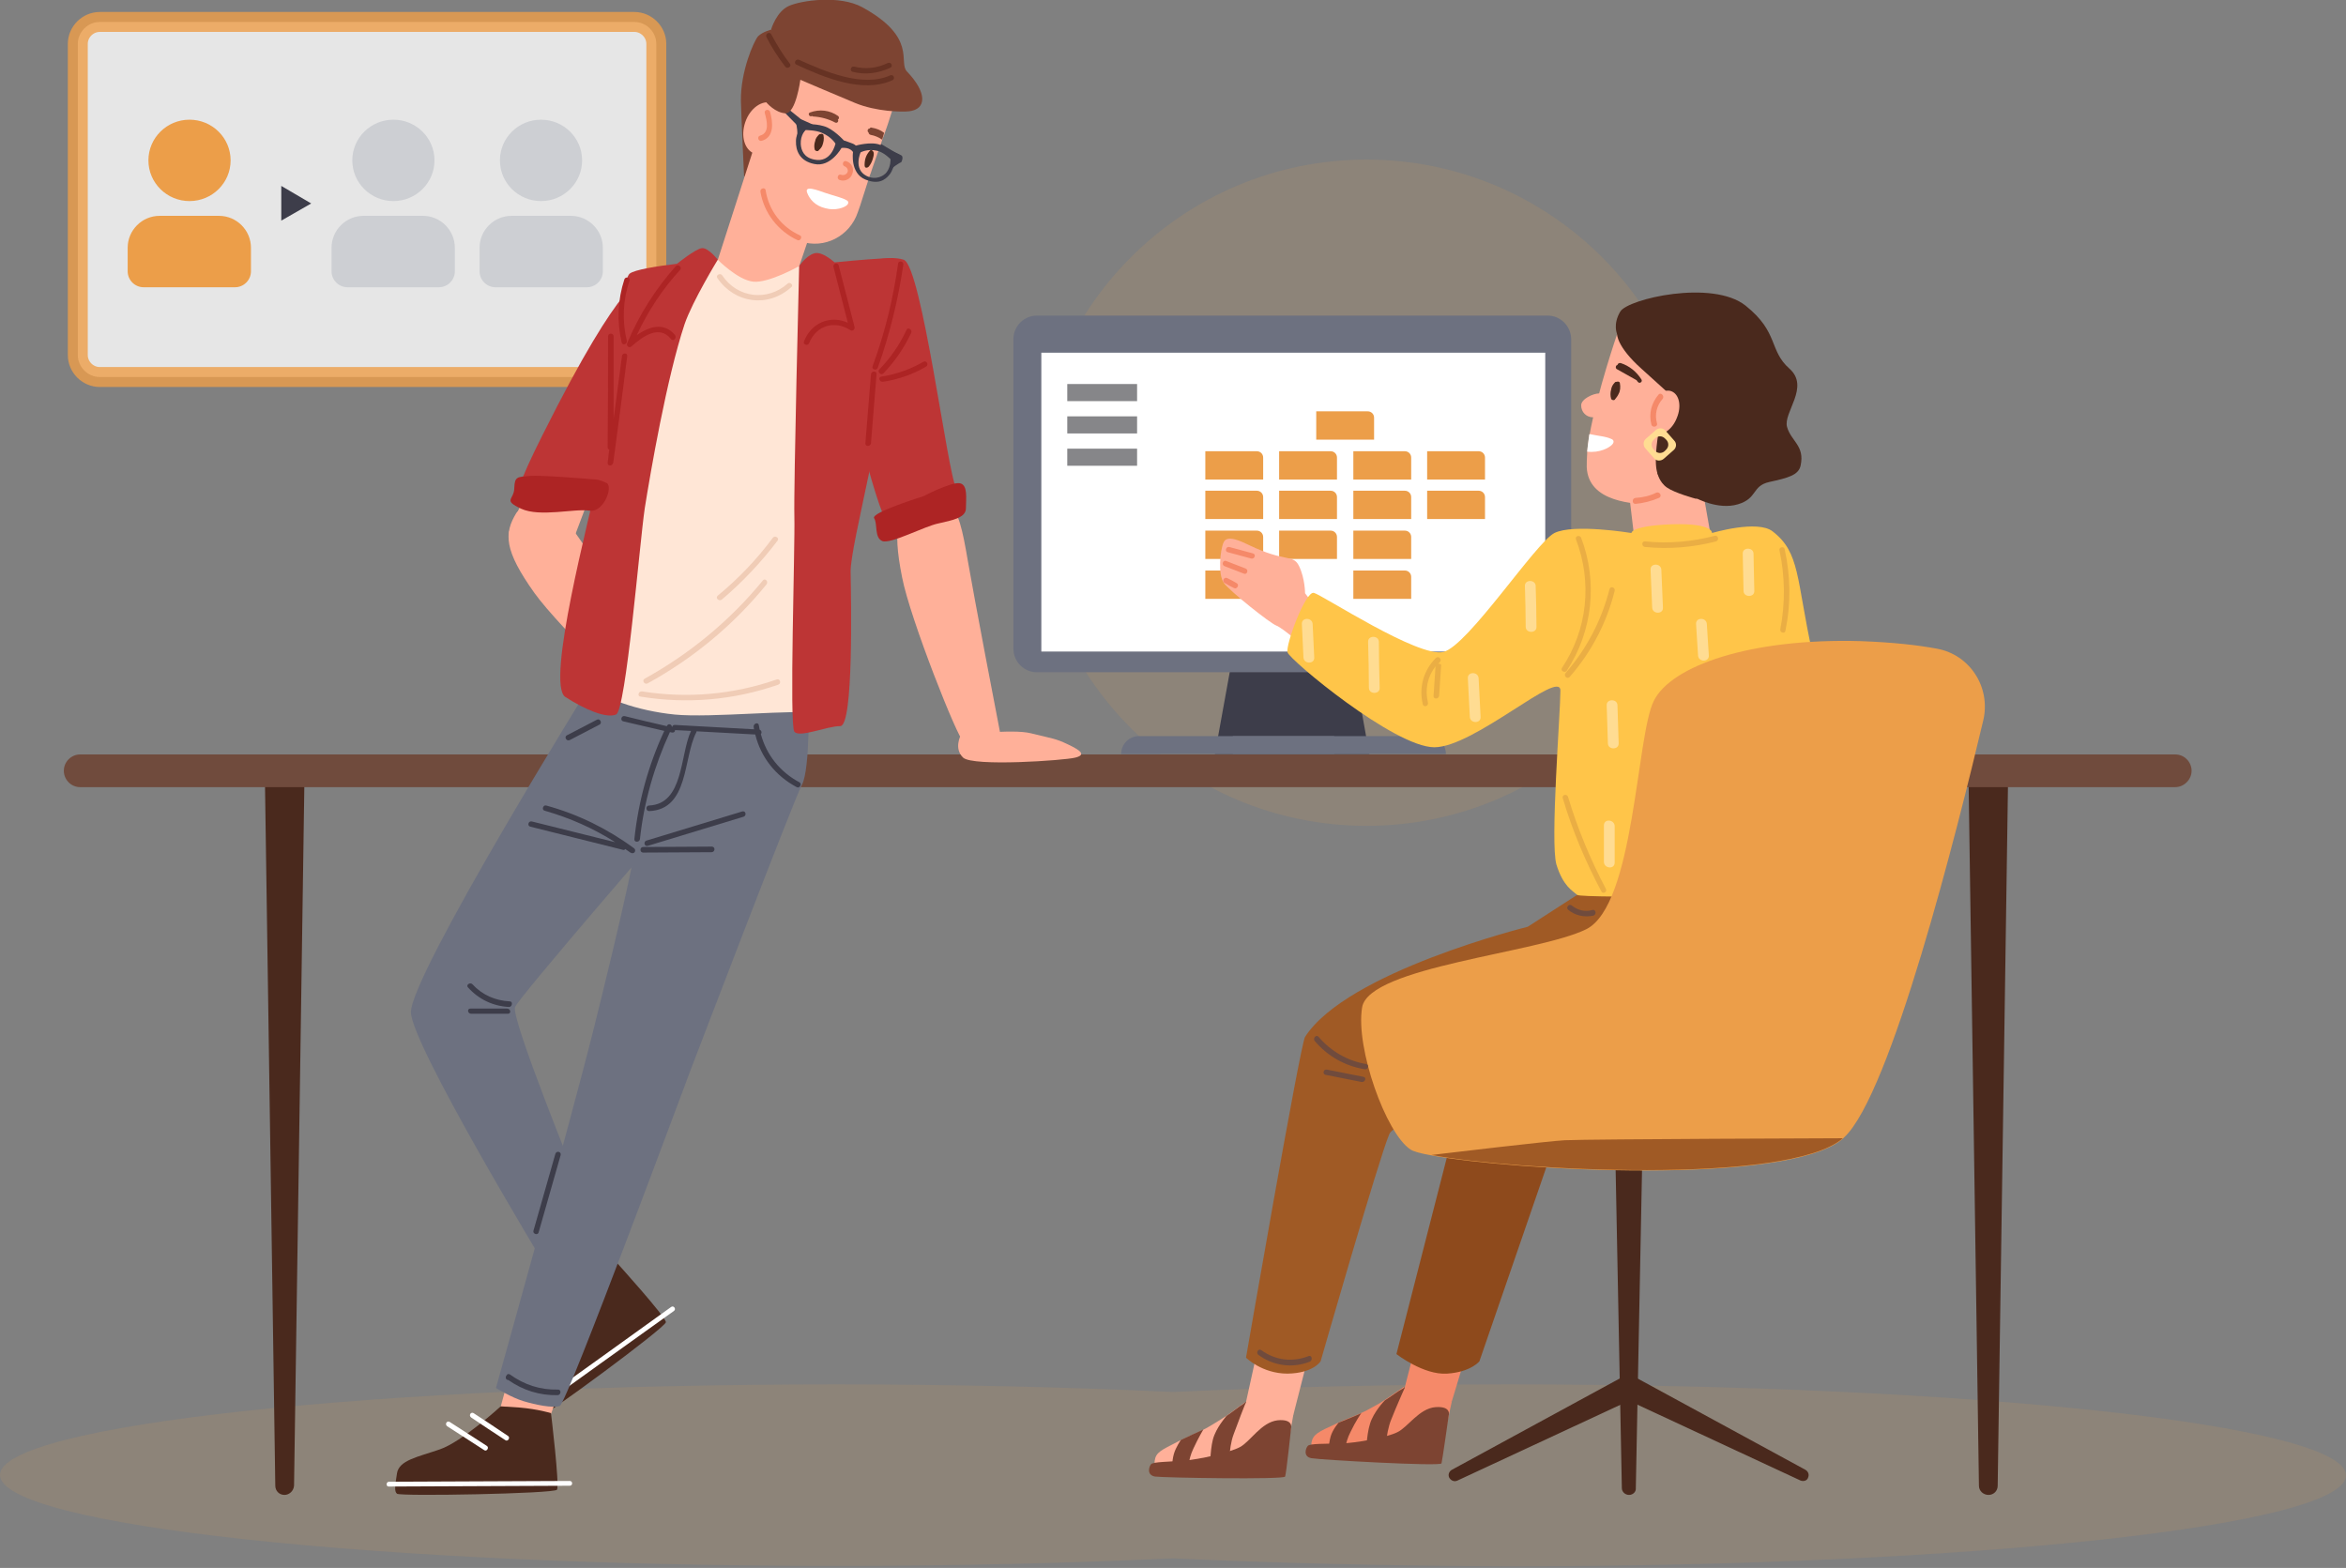 <?xml version="1.0" encoding="UTF-8"?>
<!-- Generator: Adobe Illustrator 27.8.1, SVG Export Plug-In . SVG Version: 6.00 Build 0)  -->
<svg xmlns="http://www.w3.org/2000/svg" xmlns:xlink="http://www.w3.org/1999/xlink" version="1.1" id="Layer_1" x="0px" y="0px" viewBox="0 0 588 393" style="enable-background:new 0 0 588 393;" xml:space="preserve">
<rect x="0" y="0" width="588" height="393" fill="#808080" stroke="none"/>
<style type="text/css">
	.st0{opacity:0.8;fill:#FFFFFF;stroke:#ED9E49;stroke-width:5;enable-background:new    ;}
	.st1{fill:#ED9E49;fill-opacity:0.12;}
	.st2{fill-rule:evenodd;clip-rule:evenodd;fill:#ED9E49;fill-opacity:0.12;}
	.st3{fill:#4A291D;}
	.st4{fill:#704B3D;}
	.st5{fill:#FFB099;}
	.st6{fill:#3D3D4A;}
	.st7{fill:#FFFFFF;}
	.st8{fill:#6D7180;}
	.st9{fill:#7D4432;}
	.st10{fill:#FFE6D6;}
	.st11{fill:#BD3535;}
	.st12{fill:#AD2424;}
	.st13{fill:#F58969;}
	.st14{fill:#F0CCB6;}
	.st15{fill:#EC9E49;}
	.st16{fill:none;stroke:#868689;stroke-width:4.286;}
	.st17{fill:#8E4A1C;}
	.st18{fill:#A05A25;}
	.st19{fill:#FFC549;}
	.st20{fill:#EAAE44;}
	.st21{fill:#FFDC92;}
	.st22{fill:#663223;}
	.st23{fill:#CDCFD3;}
</style>
<g>
	<path class="st0" d="M19.5,11c0-3,2.5-5.5,5.5-5.5h134c3,0,5.5,2.5,5.5,5.5v78c0,3-2.5,5.5-5.5,5.5H86.6h-16H55.7H25   c-3,0-5.5-2.5-5.5-5.5V11z"></path>
	<path class="st1" d="M426,123.5c0,46.1-37.4,83.5-83.5,83.5S259,169.6,259,123.5S296.4,40,342.5,40S426,77.4,426,123.5z"></path>
	<path class="st2" d="M294,390.6c-25.8,1.2-54.4,1.9-84.4,1.9C93.8,392.5,0,382.3,0,369.7C0,357.2,93.8,347,209.6,347   c30,0,58.6,0.7,84.4,1.9c25.8-1.2,54.4-1.9,84.4-1.9c115.7,0,209.6,10.2,209.6,22.8c0,12.6-93.8,22.8-209.6,22.8   C348.4,392.5,319.8,391.8,294,390.6z"></path>
	<path class="st3" d="M71.3,374.7c-1.3,0-2.3-1-2.3-2.3l-2.6-176.9c0-1.3,1-2.4,2.3-2.4H74c1.3,0,2.3,1.1,2.3,2.4l-2.6,176.9   C73.6,373.7,72.5,374.7,71.3,374.7L71.3,374.7z"></path>
	<path class="st3" d="M498.4,374.7c1.3,0,2.3-1,2.3-2.3l2.6-176.9c0-1.3-1-2.4-2.3-2.4h-5.3c-1.3,0-2.3,1.1-2.3,2.4l2.6,176.9   C496,373.7,497.1,374.7,498.4,374.7L498.4,374.7z"></path>
	<path class="st4" d="M545.2,197.3H20.1c-2.3,0-4.1-1.9-4.1-4.1c0-2.3,1.9-4.1,4.1-4.1h525.1c2.3,0,4.1,1.9,4.1,4.1   C549.3,195.4,547.4,197.3,545.2,197.3z"></path>
	<path class="st5" d="M138.3,128.6c3.2,1,4.5,2.8,9.1,9.6c4.6,6.9,23.6,34.1,24.8,35.6c1.2,1.6-6.2,5.7-7.4,6s-24.6-22.5-30.8-31.1   c-7.7-10.8-7.7-15-4.6-20.1C130.7,126.6,136.4,128,138.3,128.6z"></path>
	<path class="st6" d="M225.7,39l-6.7-4l-0.5,1.7l5.7,3.1L225.7,39z"></path>
	<path class="st5" d="M240.8,184.3c0,0,12.8-1.7,17.6-0.5c5.7,1.4,6.1,1.3,9.1,2.7c3.4,1.6,4.8,2.7,2,3.4c-2.7,0.7-25.6,2.3-28.1,0   C239,187.6,240.8,184.3,240.8,184.3L240.8,184.3z"></path>
	<g>
		<path class="st3" d="M154.6,316.5c0,0-3.2,1-7.3,3.5l-4,2.5c0,0-2.8,12.9-6.2,17.6s-6.7,8.1-5.3,11.1s2,4,3,4.2s32.1-22.7,32.1-24    C166.9,330.1,154.6,316.5,154.6,316.5z"></path>
		<path class="st7" d="M138.8,327.7c3.4-0.1,6.9-0.2,10.3-0.3c0.8,0,0.9,1.2,0.1,1.2c-3.4,0.1-6.9,0.2-10.3,0.3    C138.1,328.9,138,327.7,138.8,327.7z"></path>
		<path class="st7" d="M135.1,333c3.7-0.2,7.4-0.3,11.1-0.5c0.8,0,0.9,1.2,0.1,1.2c-3.7,0.2-7.4,0.3-11.1,0.5    C134.4,334.2,134.3,333,135.1,333z"></path>
		<path class="st7" d="M131.4,354c12.3-8.8,24.6-17.6,36.8-26.4c0.6-0.5,1.4,0.5,0.7,1c-12.3,8.8-24.6,17.6-36.8,26.4    C131.4,355.5,130.7,354.5,131.4,354z"></path>
	</g>
	<path class="st5" d="M126.8,347.8l-2.3,8.4l3.7,4.3l8.2-1.4l4.1-11.3H126.8z"></path>
	<path class="st8" d="M148,171.6c0,0-45,72.6-45,82.1c0,7.9,33.2,62.8,33.2,62.8l9-19c0,0-17.3-42.4-16.1-45.1   c1.2-2.7,38.4-45.7,38.4-45.7l-3.9-40.4L148,171.6L148,171.6z"></path>
	<path class="st8" d="M202.7,174.7c0,0,0.4,18.1-1.7,22c-2.1,3.9-27.2,69.7-27.8,71.2s-31.1,83.9-32.9,84.5s-6.1-0.3-9.1-1.2   c-3-0.9-6.9-3.3-6.9-3.3s18.4-65.5,24.7-90.8s11.7-48.9,11-51s-9.3-36.8-9.3-36.8L202.7,174.7z"></path>
	<path class="st5" d="M237.8,126.2c2.5,2.2,3.4,6.3,4.8,14.5c1.4,8.2,7.6,40.7,8,42.6s-8,2.6-9.2,2.4c-1.2-0.2-13.3-30.6-15.3-41   c-2.6-13-0.9-16.9,4-20.2C232.1,123.2,236.3,124.9,237.8,126.2L237.8,126.2z"></path>
	<path class="st9" d="M193.4,7.4c0,0-2.2,0.5-3.4,1.7c-1.1,1.3-4.4,8.8-4.3,16.2c0.1,4.1,0.8,19,0.8,19l8.4-6.5l4-21.6L193.4,7.4   L193.4,7.4z"></path>
	<path class="st5" d="M223.5,28.1l1.1-3.1l-28.7-10l-8.2,33.1c-1.6,4.6-1.7,7.4,3,9l9.9,3.4h0.1c5.9,2,12.3-1.3,14.3-7.3l0.6-1.7   L218,44l0.3-0.8l0.1-0.3l0.3-0.9l1.4-4l0.1-0.1l0.4-1.1v-0.1l0.5-1.6l0.6-1.6l0.8-2.3L223.5,28.1z"></path>
	<path class="st5" d="M205,52.9l-9.6,28.3l-18.7-6.1L189,36.9L205,52.9z"></path>
	<path class="st5" d="M195.8,33.7c-1.2,3.5-4.2,5.6-6.7,4.8c-2.5-0.9-3.5-4.4-2.3-7.9s4.2-5.6,6.7-4.8   C196,26.6,197.1,30.2,195.8,33.7z"></path>
	<path class="st9" d="M200.5,8.9c0,0-2.3,6.4-1.1,8.7l1.2,2.4c0,0,8.4,3.6,13.7,5.8s11.8,2.3,13.5,2.1c4.5-0.5,4.6-4.7-0.5-10   c-2.2-2.3,2.7-8.5-11.2-16.1c-5.7-3.1-15.3-1.7-18.4-0.3c-3.1,1.4-4.4,5.8-4.4,5.8l1.8,5.2l5.7,0.9L200.5,8.9L200.5,8.9z"></path>
	<path class="st7" d="M212.2,50.2c-1.2-0.7-2.8-1-5.2-1.8c-2.3-0.8-5.4-2-4.7-0.1c0.6,1.6,2,3.3,4.6,3.9c2.5,0.7,4.8-0.2,5.4-0.8   C212.9,50.8,212.5,50.3,212.2,50.2L212.2,50.2z"></path>
	<path class="st3" d="M206.4,33.9c-0.1-0.4-0.5-0.4-0.7-0.3c-0.1,0-0.3,0-0.4,0.1c-0.5,0.5-0.9,1-1,1.7c-0.2,0.6-0.3,1.3-0.1,2.1   c0.1,0.3,0.6,0.5,0.9,0.3c0.4-0.4,0.8-0.8,1-1.3C206.4,35.7,206.6,34.8,206.4,33.9L206.4,33.9z"></path>
	<path class="st3" d="M219,38.6c0-0.1,0-0.2,0-0.3c-0.1-0.4-0.6-1-1-0.5c-0.9,1-1.3,2.1-1.3,3.6c0,1,0.9,0.6,1.1,0.3   c0.4-0.5,0.7-1.1,0.9-1.7C218.8,39.6,219,39.1,219,38.6L219,38.6z"></path>
	<path class="st9" d="M210,30c0.3-0.2,0.4-0.6,0.1-0.9c-2.1-1.5-4.7-1.8-7.1-0.9c-0.6,0.2-0.2,1.2,0.5,0.9c0,0,0,0,0.1,0   s0.1,0.1,0.2,0.1c1.9,0.1,3.8,0.6,5.5,1.5C209.8,31,210.3,30.4,210,30L210,30z"></path>
	<path class="st9" d="M221.1,35c-0.9-0.6-1.8-1-2.9-1.2c-0.3-0.1-0.5-0.3-0.5-0.6c-0.4-0.2-0.3-1,0.3-1c0.1-0.2,0.2-0.3,0.5-0.2   c1.2,0.2,2.2,0.6,3.1,1.3L221.1,35L221.1,35z"></path>
	<path class="st10" d="M179.9,65.1c0,0,5,5.1,8.9,5.5s11.5-3.9,11.5-3.9s7.1,0.1,10.2,0.6c4.7,0.8,11.2,19.4,9.1,30.2   c-2.1,10.9-14.6,61.3-13.5,71.1c1,9.7,1.9,11.3-2,10.2c-4-1.1-26,1.2-35,0.3c-9.1-0.9-18.9-4.2-21-7.6c-2-3.4,10.4-51.1,10.4-57.5   s2.3-40.3,3.8-42.8C163.9,68.8,179.9,65.1,179.9,65.1L179.9,65.1z"></path>
	<path class="st11" d="M200.3,66.7c0,0-1.4,55.5-1.2,62.8s-1.3,52.3,0,53.9s8.1-1.4,11.5-1.4s2.7-31.9,2.6-38.7   c-0.1-6.8,9.4-41,8.6-52.3c-0.8-11.3,5.5-26.3,1.9-26.3C217.9,64.7,200.3,66.7,200.3,66.7L200.3,66.7z"></path>
	<path class="st11" d="M179.9,65.1c0,0-19.6,1.5-22.1,3.5s-5.4,39.6-7.7,50.2s-13.4,52.7-8.4,55.9s10.2,5.4,12.7,4.4   s5.9-42.9,7.2-51.7c1.4-8.8,5.5-32.7,10-46.2C173.6,75.4,179.9,65.1,179.9,65.1z"></path>
	<path class="st11" d="M214.1,66.7c0,0,7.9-3.1,12.4-1.6s11.1,54.1,13.1,57s-14.7,9.9-17.2,8.6c-2.5-1.4-12.1-41.5-12-43.3   C210.7,85.6,214.1,66.7,214.1,66.7z"></path>
	<path class="st12" d="M231.4,124.4c0,0-13.3,4.1-12.3,5.5c0.9,1.4,0,4.8,2,5.7s10.6-3.7,14.1-4.4c3.5-0.8,6.9-1.4,6.9-3.8   c0-2.4,0.6-6.2-1.8-6.3C237.9,121,231.4,124.4,231.4,124.4L231.4,124.4z"></path>
	<path class="st11" d="M161.1,70.3c0,0-4.5-2.5-25.1,38.7c-6.1,12.1-7.4,16.7-6.4,17.3c1.1,0.6,21-0.2,21-0.2L161.1,70.3L161.1,70.3   z"></path>
	<path class="st5" d="M133.1,121.9c0,0-6.1,10.7-5.6,12.5c0.5,1.7,3.2,4.9,6.5,5.7c3.3,0.8,8.1,0.3,9.2-3.2   c1.1-3.6,5.4-14.4,5.4-14.4L133.1,121.9z"></path>
	<path class="st12" d="M149.4,120.2c0,0-13.8-1.2-16.7-0.9c-2.9,0.3-3.7,0-3.8,3c0,3-3,3,1.7,5.2c4.7,2.2,13.5-0.1,17.1,0.5   s6-6,4.4-6.9C150.3,120.2,149.4,120.2,149.4,120.2L149.4,120.2z"></path>
	<path class="st11" d="M169.7,66.1c0,0,4.6-3.7,6.2-3.9c1.6-0.2,4,2.9,4,2.9l-8.1,3.5L169.7,66.1L169.7,66.1z"></path>
	<path class="st11" d="M200.3,66.7c0,0,1.7-2.6,3.8-3.2c2-0.6,5.1,2.3,5.1,2.3s-3.6,2.8-4.2,2.8C204.4,68.6,200.3,66.7,200.3,66.7z"></path>
	<path class="st13" d="M212.1,40.4c-0.8-0.3-1.2,1-0.4,1.3c0.6,0.2,1,0.9,0.7,1.5s-1,0.8-1.6,0.6c-0.8-0.3-1.2,1-0.4,1.3   c1.3,0.5,2.8-0.2,3.2-1.5C214.2,42.2,213.4,40.8,212.1,40.4L212.1,40.4z"></path>
	<path class="st13" d="M200.5,59c-4.6-2.1-7.8-6.2-8.6-11.3c-0.1-0.9-1.5-0.5-1.3,0.4c0.9,5.3,4.4,9.8,9.3,12.1   C200.6,60.5,201.2,59.3,200.5,59L200.5,59z"></path>
	<path class="st12" d="M169.4,66.7c-5.1,5.7-9.2,12.2-12.2,19.3c-0.3,0.7,0.5,1.4,1.1,0.8c2.6-2.3,6.9-5.6,9.9-1.8   c0.6,0.7,1.5-0.3,1-1c-2.8-3.4-6.6-2.1-9.6,0c2.8-6,6.4-11.5,10.9-16.4C171,67,170,66.1,169.4,66.7L169.4,66.7z"></path>
	<path class="st12" d="M156.5,70c-1.7,5.2-1.9,10.5-0.7,15.8c0.2,0.9,1.5,0.5,1.3-0.4c-1.2-5.1-1-10.1,0.7-15.1   C158.1,69.6,156.8,69.2,156.5,70z"></path>
	<path class="st12" d="M155.9,89.2c-0.7,5.3-1.4,10.5-2.1,15.8c0-6.9,0-13.8,0-20.7c0-0.9-1.4-0.9-1.4,0c0,9.3,0,18.5-0.1,27.8   c0,0.3,0.2,0.5,0.4,0.6l-0.4,3.3c-0.1,0.9,1.2,0.9,1.4,0c1.2-8.9,2.4-17.8,3.5-26.7C157.4,88.4,156,88.4,155.9,89.2z"></path>
	<path class="st12" d="M214.2,82c-1.3-5.2-2.7-10.3-4-15.5c-0.2-0.8-1.5-0.5-1.3,0.4c1.2,4.7,2.4,9.3,3.6,14c-4.4-2-9.2,0-11,4.7   c-0.3,0.8,1,1.2,1.3,0.4c1.8-4.5,6.5-5.8,10.4-3.2C213.7,83.1,214.3,82.5,214.2,82z"></path>
	<path class="st12" d="M225.1,66c-1.2,8.8-3.3,17.4-6.4,25.8c-0.3,0.8,1,1.2,1.3,0.4c3-8.4,5.1-17,6.4-25.8   C226.6,65.5,225.3,65.2,225.1,66z"></path>
	<path class="st12" d="M218.3,93.8c-0.5,5.8-0.9,11.6-1.4,17.3c-0.1,0.9,1.3,0.9,1.4,0c0.5-5.8,0.9-11.6,1.4-17.3   C219.8,92.9,218.4,92.9,218.3,93.8z"></path>
	<path class="st12" d="M227.2,82.7c-1.7,3.7-4,7-6.8,9.9c-0.6,0.6,0.4,1.6,1,1c2.9-3,5.2-6.4,7-10.2   C228.7,82.6,227.5,81.9,227.2,82.7L227.2,82.7z"></path>
	<path class="st12" d="M231.4,90.7c-3.3,1.9-6.7,3.1-10.5,3.7c-0.9,0.1-0.5,1.4,0.4,1.3c3.8-0.6,7.4-1.8,10.8-3.8   C232.9,91.4,232.2,90.2,231.4,90.7z"></path>
	<path class="st14" d="M197.4,71.1c-5.1,4.5-12.6,3.6-16.4-2.1c-0.5-0.7-1.7,0-1.2,0.7c4.4,6.4,12.7,7.5,18.5,2.3   C199,71.5,198,70.5,197.4,71.1L197.4,71.1z"></path>
	<path class="st14" d="M194.7,170.3c-10.9,3.8-22.4,4.8-33.8,3c-0.9-0.1-1.2,1.2-0.4,1.3c11.7,1.9,23.4,0.9,34.6-3   C195.9,171.3,195.5,170,194.7,170.3z"></path>
	<path class="st14" d="M191.2,145.5c-8.2,10-18.2,18.3-29.6,24.6c-0.8,0.4-0.1,1.6,0.7,1.2c11.5-6.3,21.6-14.7,29.8-24.8   C192.7,145.7,191.7,144.8,191.2,145.5z"></path>
	<path class="st14" d="M193.7,134.8c-4,5.4-8.6,10.2-13.8,14.5c-0.7,0.6,0.3,1.5,1,1c5.2-4.4,9.9-9.4,14-14.8   C195.4,134.8,194.2,134.1,193.7,134.8L193.7,134.8z"></path>
	<g>
		<path class="st3" d="M138.1,354.2c0,0-3.2-1-7.9-1.4l-4.7-0.3c0,0-9.7,8.9-15.3,10.8c-5.5,1.9-10.2,2.7-10.7,6    c-0.5,3.2-0.7,4.5,0,5.1c0.7,0.7,39.3,0,40.1-1C140.3,372.4,138.1,354.2,138.1,354.2z"></path>
		<path class="st7" d="M118.7,354.2c2.9,1.9,5.8,3.8,8.6,5.7c0.7,0.4,0,1.5-0.6,1.1c-2.9-1.9-5.8-3.8-8.6-5.7    C117.4,354.8,118,353.8,118.7,354.2z"></path>
		<path class="st7" d="M112.7,356.4c3.1,2,6.2,4,9.3,6c0.7,0.4,0,1.5-0.6,1.1c-3.1-2-6.2-4-9.3-6C111.4,357,112,356,112.7,356.4z"></path>
		<path class="st7" d="M97.5,371.4c15.1-0.1,30.2-0.1,45.3-0.2c0.8,0,0.8,1.2,0,1.2c-15.1,0.1-30.2,0.1-45.3,0.2    C96.7,372.7,96.7,371.4,97.5,371.4z"></path>
	</g>
	<path class="st6" d="M149.6,180.4c-2.5,1.3-5,2.6-7.5,3.9c-0.8,0.4-0.1,1.6,0.7,1.2c2.5-1.3,5-2.6,7.5-3.9   C151,181.2,150.4,180,149.6,180.4z"></path>
	<path class="st6" d="M200.4,196.1c-4.9-2.6-8.3-6.9-9.7-12.1c0.3-0.3,0.2-0.9-0.3-1.1c-0.1-0.4-0.1-0.7-0.2-1.1   c-0.1-0.9-1.4-0.5-1.3,0.4c0,0.2,0.1,0.4,0.1,0.6c-6.6-0.4-13.3-0.7-19.9-1.1c-0.4,0-0.6,0.3-0.7,0.6l0,0c0.1-0.7-0.9-1.1-1.2-0.4   c0,0,0,0.1-0.1,0.1c-3.5-0.8-7-1.6-10.5-2.5c-0.9-0.2-1.2,1.1-0.4,1.3l10.3,2.4c-4,8.6-6.5,17.7-7.5,27.1c-0.1,0.9,1.3,0.9,1.4,0   c1-9.3,3.6-18.3,7.5-26.8c0.2,0,0.3,0.1,0.5,0.1c0.5,0.1,0.8-0.2,0.8-0.6c1.3,0.1,2.7,0.1,4,0.2c-2.8,6-1.8,18.3-10.5,18.7   c-0.9,0-0.9,1.4,0,1.4c10-0.4,8.5-13.3,11.8-19.7c0-0.1,0.1-0.2,0.1-0.3c4.9,0.3,9.8,0.5,14.7,0.8c1.4,5.7,5.1,10.4,10.4,13.2   C200.4,197.7,201.1,196.5,200.4,196.1L200.4,196.1z"></path>
	<path class="st6" d="M158.9,212.6c-6.7-4.9-14-8.5-22-10.7c-0.8-0.2-1.2,1.1-0.4,1.3c6.3,1.8,12.2,4.4,17.7,7.9   c-7-1.7-13.9-3.5-20.9-5.2c-0.9-0.2-1.2,1.1-0.4,1.3c7.7,1.9,15.5,3.9,23.2,5.8c0.3,0.1,0.5,0,0.6-0.2c0.4,0.3,0.9,0.6,1.3,0.9   C159,214.3,159.6,213.1,158.9,212.6L158.9,212.6z"></path>
	<path class="st6" d="M186,203.4l-24,7.3c-0.8,0.3-0.5,1.6,0.4,1.3l24-7.3C187.2,204.4,186.9,203.1,186,203.4z"></path>
	<path class="st6" d="M178.4,212.2l-17.2,0.1c-0.9,0-0.9,1.4,0,1.4l17.2-0.1C179.3,213.5,179.3,212.2,178.4,212.2z"></path>
	<path class="st6" d="M127.8,251c-3.7-0.2-6.9-1.6-9.4-4.3c-0.6-0.6-1.7,0.2-1.1,0.8c2.7,3,6.3,4.7,10.3,4.9   C128.4,252.4,128.6,251,127.8,251z"></path>
	<path class="st6" d="M127.1,252.8h-9.2c-0.9,0-0.7,1.3,0.2,1.3h9.2C128.2,254.1,128,252.8,127.1,252.8z"></path>
	<path class="st6" d="M139.8,348.3c-4.4,0.1-8.4-1.2-12-3.8c-0.3-0.2-0.7-0.1-0.8,0.2c-0.4,0.4-0.3,1.2,0.4,1.2   c3.7,2.6,7.9,3.9,12.4,3.8C140.7,349.6,140.7,348.2,139.8,348.3L139.8,348.3z"></path>
	<path class="st13" d="M193,28c-0.3-0.8-1.6-0.5-1.3,0.4c0.5,1.8,1.3,4.9-1.2,5.6c-0.8,0.2-0.5,1.5,0.4,1.3   C194.2,34.4,193.7,30.5,193,28L193,28z"></path>
	<path class="st6" d="M224.7,38.8c0,0-1.7-1.6-4.1-2.5c-2.3-0.9-6.1,0.2-6.1,0.2s-0.3-0.4-1.3-0.7c-1-0.4-1.7-0.6-1.7-0.6   s-2.7-3-5.1-3.6c-2.4-0.7-4.8-0.4-4.8-0.4s-2.1,1.8-2.1,4.1c-0.1,2.5,1,5.1,4.6,5.8c4.1,0.9,6.8-4,6.8-4s0.9-0.2,1.9,0.2   c0.7,0.3,1,0.8,1,0.8s-0.8,5.3,3.1,6.9c3.2,1.3,4.9,0.2,6.1-1.3S224.6,38.8,224.7,38.8L224.7,38.8z M204.1,40   c-2.6-0.5-3.3-2.3-3.4-3.9c-0.1-2.3,1.2-3.5,1.2-3.5s2.6,0,4.1,0.7c2.4,1,3.4,2.7,3.4,2.7S208.4,40.9,204.1,40L204.1,40z    M222.2,43.2c-0.6,0.8-2.6,2.1-5,0.9c-3.4-1.7-1.5-5.9-1.5-5.9s1.7-1,4.2-0.4c1.7,0.4,3.3,2.1,3.3,2.1S223.3,41.8,222.2,43.2z"></path>
	<path class="st6" d="M203.7,31.2c0,0-2.4-1.1-2.9-1.3c-0.5-0.1-1.3,1-1.2,1.3s0.1,0.8,0.2,1.3c0.1,0.6,0,2.4,0,2.4l2.7-3.1   L203.7,31.2L203.7,31.2z"></path>
	<path class="st6" d="M223.2,37.7c0,0,2.4,1,2.8,1.3c0.4,0.3,0.1,1.6-0.2,1.7c-0.3,0.1-0.7,0.4-1.2,0.7s-1.8,1.5-1.8,1.5l1.1-3.8   L223.2,37.7L223.2,37.7z"></path>
	<path class="st6" d="M200.9,30l-5.2-4.2l-0.8,0.6l4.8,4.9l0.8-0.8L200.9,30z"></path>
	<path class="st9" d="M200.6,20c0,0-1.1,8.4-3.7,8.4c-2.6-0.1-4.8-2.7-4.8-2.7s-0.2-8.9,2.6-12.4c2.7-3.5,4.7-1.5,6.3,0.3   C202.6,15.3,200.6,20,200.6,20L200.6,20z"></path>
	<path class="st6" d="M343.2,189h-38.7l9.1-50.2h20.6L343.2,189z"></path>
	<path class="st8" d="M387.9,79.1h-128c-3.2,0-5.9,2.6-5.9,5.9v77.6c0,3.2,2.6,5.9,5.9,5.9h128c3.2,0,5.9-2.6,5.9-5.9V84.9   C393.7,81.7,391.1,79.1,387.9,79.1z"></path>
	<path class="st8" d="M281,189h53.4v-4.5h-48.9C283,184.5,281,186.5,281,189z"></path>
	<path class="st8" d="M362.4,189H309v-4.5h48.9C360.4,184.5,362.4,186.5,362.4,189z"></path>
	<path class="st7" d="M261,88.4h126.3v74.9H261V88.4z"></path>
	<path class="st15" d="M329.9,103.1h12.9c0.9,0,1.6,0.7,1.6,1.6v5.5h-14.5V103.1z"></path>
	<path class="st15" d="M320.6,113.1h12.9c0.9,0,1.6,0.7,1.6,1.6v5.5h-14.5V113.1z"></path>
	<path class="st15" d="M320.6,123h12.9c0.9,0,1.6,0.7,1.6,1.6v5.5h-14.5V123z"></path>
	<path class="st15" d="M320.6,133h12.9c0.9,0,1.6,0.7,1.6,1.6v5.5h-14.5V133z"></path>
	<path class="st15" d="M339.2,113.1h12.9c0.9,0,1.6,0.7,1.6,1.6v5.5h-14.5V113.1z"></path>
	<path class="st15" d="M357.7,113.1h12.9c0.9,0,1.6,0.7,1.6,1.6v5.5h-14.5V113.1z"></path>
	<path class="st15" d="M339.2,123h12.9c0.9,0,1.6,0.7,1.6,1.6v5.5h-14.5V123z"></path>
	<path class="st15" d="M357.7,123h12.9c0.9,0,1.6,0.7,1.6,1.6v5.5h-14.5V123z"></path>
	<path class="st15" d="M339.2,133h12.9c0.9,0,1.6,0.7,1.6,1.6v5.5h-14.5V133z"></path>
	<path class="st15" d="M339.2,143h12.9c0.9,0,1.6,0.7,1.6,1.6v5.5h-14.5V143z"></path>
	<path class="st15" d="M302.1,113.1H315c0.9,0,1.6,0.7,1.6,1.6v5.5h-14.5V113.1z"></path>
	<path class="st15" d="M302.1,123H315c0.9,0,1.6,0.7,1.6,1.6v5.5h-14.5V123z"></path>
	<path class="st15" d="M302.1,133H315c0.9,0,1.6,0.7,1.6,1.6v5.5h-14.5V133z"></path>
	<path class="st15" d="M302.1,143H315c0.9,0,1.6,0.7,1.6,1.6v5.5h-14.5V143z"></path>
	<line class="st16" x1="267.5" y1="98.4" x2="285" y2="98.4"></line>
	<line class="st16" x1="267.5" y1="106.5" x2="285" y2="106.5"></line>
	<line class="st16" x1="267.5" y1="114.6" x2="285" y2="114.6"></line>
	<path class="st5" d="M314.9,339.6l-2.6,11.8l-2.1,5.3c0.9,3.4,7.9,2.8,10.6,0.6l3.4-2.8l3.6-14.1L314.9,339.6L314.9,339.6z"></path>
	<path class="st5" d="M324.2,354.4l-2.2,12.5c-0.2,1.1-1.2,2-2.4,2h-27.8c-1.4,0-2.6-1.3-2.4-2.7c0.3-2.2,1.6-2.7,5.9-4.9   c0.2-0.1,0.4-0.2,0.6-0.3c2.3-1.1,3.7-1.7,5.6-2.6l0,0c0.9-0.4,1.8-1,3-1.7c1.1-0.7,2-1.2,2.7-1.7l0,0c1.5-1,2.3-1.7,3.3-2.4l0,0   c0.9-0.6,1.5-1.1,1.6-1.1l0,0l0,0v0.1c-0.1,0.4-0.2,1.9,2.8,3.3C318.6,356.5,324.2,354.4,324.2,354.4z"></path>
	<path class="st9" d="M299.1,363.1c-1.4,2.9-1.3,5.7-1.3,5.7h-4.1c0,0,0-2.5,0.5-4.3s1.8-3.6,1.8-3.6c2.3-1.1,3.7-1.7,5.6-2.6   C301.5,358.5,300.4,360.3,299.1,363.1z"></path>
	<path class="st9" d="M312.3,351.3L312.3,351.3v0.1c-0.3,0.7-1.9,4.8-3.1,8.1c-1.4,3.7-1.1,9.3-1.1,9.3h-4.8c0,0-0.1-4.9,0.7-8   c0.8-3,3.3-5.7,3.4-5.9l0,0c1.5-1,2.3-1.7,3.3-2.4l0,0C311.7,351.9,312.2,351.4,312.3,351.3z"></path>
	<path class="st9" d="M323.6,358c0,0,0.7-2.4-3.4-2c-4.1,0.5-6.8,5.3-9.4,6.7c-2.6,1.4-10.2,3.1-14,3.4s-7.8,0.3-8.3,0.9   s-1.2,2.7,1,3.1c2.2,0.3,32.3,0.8,32.6,0C322.4,369.3,323.6,358,323.6,358z"></path>
	<path class="st13" d="M355.1,336l-3,11.7l-2.3,5.2c0.7,3.4,7.8,3.1,10.6,1l3.5-2.7l4.2-13.9L355.1,336L355.1,336z"></path>
	<path class="st13" d="M363.9,351.2l-2.7,12.4c-0.2,1.1-1.3,1.9-2.4,1.9l-27.8-1.1c-1.4-0.1-2.5-1.4-2.3-2.8   c0.4-2.1,1.7-2.7,6.1-4.7c0.2-0.1,0.4-0.2,0.6-0.3c2.4-1.1,3.8-1.5,5.7-2.4l0,0c0.9-0.4,1.9-0.9,3.1-1.6c1.2-0.6,2-1.1,2.7-1.6l0,0   c1.6-1,2.3-1.6,3.4-2.3l0,0c0.9-0.6,1.5-1,1.6-1.1l0,0l0,0v0.1c-0.1,0.4-0.3,1.9,2.6,3.5C358.2,353.2,363.9,351.3,363.9,351.2   L363.9,351.2z"></path>
	<path class="st9" d="M338.5,358.9c-1.5,2.9-1.5,5.7-1.5,5.7l-4.1-0.2c0,0,0.1-2.5,0.6-4.3s2-3.5,2-3.5c2.4-1,3.8-1.5,5.7-2.4   C341,354.5,339.8,356.2,338.5,358.9z"></path>
	<path class="st9" d="M352.1,347.7L352.1,347.7v0.1c-0.3,0.7-2.1,4.7-3.4,8c-1.5,3.6-1.5,9.2-1.5,9.2l-4.8-0.2c0,0,0-4.9,1-8   c0.9-2.9,3.5-5.6,3.7-5.8l0,0c1.6-1,2.3-1.6,3.4-2.3l0,0C351.4,348.2,352,347.8,352.1,347.7z"></path>
	<path class="st9" d="M363.1,354.8c0,0,0.8-2.4-3.3-2.1c-4.1,0.3-7,5.1-9.6,6.3c-2.6,1.3-10.3,2.7-14.1,2.8s-7.8,0-8.3,0.6   c-0.5,0.5-1.3,2.7,0.9,3.1c2.2,0.4,32.2,2.1,32.6,1.3C361.5,366.1,363.1,354.8,363.1,354.8L363.1,354.8z"></path>
	<path class="st17" d="M365.7,278.2L350,339.4c0,0,6.8,5.3,12.7,4.9c6-0.4,8.1-3.1,8.1-3.1l21-60.9L365.7,278.2L365.7,278.2z"></path>
	<path class="st18" d="M395.3,224.3l-12.4,8c0,0-45.3,11.2-55.8,27.6c-1.2,1.8-14.8,80.4-14.8,80.4s4,4,10.4,4   c6.5-0.1,8.3-3.1,8.3-3.1s14.5-50.5,17.2-56.9s60-13.7,60-13.7s15.9-34.4,13.5-37.7c-2.3-3.3-14.9-20.9-15.7-20.9   C405.3,212.1,395.4,224.3,395.3,224.3L395.3,224.3z"></path>
	<path class="st5" d="M330.1,152.6l-3-3.9c0,0,0-3.7-1.5-6.8s-3.3-0.8-12.6-5.3c-2.1-1-5.4-2.6-6.3-0.7c-0.9,1.9-1.5,8.2,0.1,10.3   s11.5,10,13.1,10.6s6.8,5.2,7.1,5.4C327.3,162.5,330.1,152.6,330.1,152.6L330.1,152.6z"></path>
	<path class="st5" d="M408.3,123.2c-0.1,0.3,2.2,18.7,2.2,18.7l11.4,2.8l8.6-0.7l-4.8-27.2L408.3,123.2L408.3,123.2z"></path>
	<path class="st5" d="M436.4,91l-10.2,28.4c-1.9,8.3-6.8,7.3-12,7.1c-4.5-0.2-16.1-0.5-16.5-9.4c0-1,0-2.1,0.1-3.3   c0-0.1,0-0.3,0-0.4c0.1-1.2,0.3-2.6,0.5-4c0-0.1,0-0.3,0.1-0.4c2-11,6.9-25.2,6.9-25.2L436.4,91L436.4,91z"></path>
	<path class="st5" d="M402.3,101.6c0,1.6-1.3,3-3,3s-3-1.3-3-3c0-1.6,3-3,4.6-3C402.6,98.6,402.3,100,402.3,101.6L402.3,101.6z"></path>
	<path class="st7" d="M404.1,111.4c-0.7,0.8-3.2,2.2-6.3,1.8c0.1-1.2,0.3-2.6,0.5-4c0-0.1,0-0.3,0.1-0.4c2.4,0.5,4.1,0.6,5.4,1.2   C404.2,110.1,404.8,110.6,404.1,111.4L404.1,111.4z"></path>
	<path class="st3" d="M406,96c-0.1-0.4-0.5-0.4-0.8-0.3c-0.1,0-0.3,0-0.4,0.1c-0.6,0.6-0.9,1.2-1,1.9c-0.2,0.7-0.2,1.5,0,2.2   c0.1,0.4,0.7,0.5,0.9,0.3c0.4-0.5,0.8-1,1-1.5C406.1,98,406.2,97,406,96z"></path>
	<path class="st3" d="M405.4,91.5c0-0.3,0.4-0.6,0.8-0.5c2.2,0.7,4,2.2,5.2,4.1c0.4,0.6-0.5,1.2-0.9,0.6c-0.1-0.1-0.2-0.2-0.3-0.4   c-1.7-0.9-3.3-1.9-5-2.8C404.8,92.2,405,91.5,405.4,91.5L405.4,91.5z"></path>
	<path class="st3" d="M405.3,83.7c0,0-0.2,3.1,6.2,8.8l6.3,5.7c0,0-5,19.2-1.6,21.6c13.3,9.2,15.2,0,15.2,0l6.9-28.9L406.1,82   L405.3,83.7L405.3,83.7z"></path>
	<path class="st5" d="M420.3,104.7c-1.1,2.9-3.6,4.7-5.4,3.9c-1.8-0.7-2.4-3.7-1.3-6.6s3.6-4.7,5.4-3.9   C420.9,98.9,421.5,101.8,420.3,104.7z"></path>
	<path class="st3" d="M415.4,118.5c0,0,0.4,2.3,2.4,3.7c2,1.4,7.2,2.8,7.2,2.8l5-0.5l-6.7-7.7L415.4,118.5L415.4,118.5z"></path>
	<path class="st13" d="M415.1,123.5c-1.6,0.8-3.4,1.2-5.2,1.3c-0.9,0.1-0.9,1.5,0,1.5c2.1-0.2,4-0.7,5.9-1.5   C416.7,124.4,416,123.1,415.1,123.5z"></path>
	<path class="st13" d="M415.7,98.9c-1.8,2.1-2.5,4.8-1.8,7.5c0.2,0.9,1.7,0.6,1.4-0.3c-0.6-2.2-0.1-4.4,1.4-6.1   C417.3,99.3,416.3,98.2,415.7,98.9L415.7,98.9z"></path>
	<path class="st19" d="M429.1,133.6c0,0,0.4-2.5-10-2.2c-10.4,0.4-10.2,2.2-10.2,2.2s-14.5-2.4-19.3,0c-4.7,2.4-21.6,28.2-27.8,29.8   s-30.4-14.3-32.5-14.8s-7.1,13-6.6,14.9s26.8,23.8,36.8,23.8s31.6-19.8,31.6-14.2s-2.6,38.1-1,43.6c1.7,5.5,4.1,6.6,5.2,7.6   c1,1,60.1,0,60.8,0s2.1-42.6-1.9-60.9s-3-24.9-9.9-30.2C440.5,130.2,429.1,133.6,429.1,133.6L429.1,133.6z"></path>
	<path class="st3" d="M408.3,374.7c-1,0-1.8-0.8-1.8-1.7l-1.7-87h6.9l-1.7,87C410.1,373.9,409.3,374.7,408.3,374.7L408.3,374.7z"></path>
	<path class="st15" d="M497.1,180.5c-6.6,27.9-23.2,93.8-34.9,104.6c-0.1,0.1-0.2,0.2-0.3,0.3c-13.8,11.9-82.8,8-103.1,4.2   c-2.8-0.5-4.6-1-5.3-1.5c-6.1-4-13.8-25.4-12.1-35.6c1.7-10.2,44.1-13.6,56.2-19.6c12.1-6.1,12.5-48.4,16.9-57.2   c4.3-8.8,24.2-15.8,51.9-15c8.1,0.3,14.3,1,19.1,1.9C493.7,164.1,499,172.2,497.1,180.5z"></path>
	<path class="st3" d="M451.3,371.1l-43-20l-43,20c-0.8,0.4-1.7,0-2.1-0.8c-0.3-0.7,0-1.5,0.7-1.9l44.3-24.1l44.3,24.1   c0.7,0.4,1,1.2,0.7,1.9C453,371.1,452.1,371.4,451.3,371.1z"></path>
	<path class="st20" d="M396.3,134.8c-0.3-0.8-1.6-0.5-1.3,0.4c4.1,10.7,2.9,22.6-3.5,32.2c-0.5,0.7,0.7,1.4,1.2,0.7   C399.2,158.2,400.5,145.8,396.3,134.8z"></path>
	<path class="st20" d="M403.4,147.7c-2,7.8-5.7,14.9-11,21c-0.6,0.7,0.4,1.6,1,1c5.5-6.3,9.3-13.6,11.3-21.6   C404.9,147.2,403.6,146.8,403.4,147.7L403.4,147.7z"></path>
	<path class="st20" d="M360.5,166.4c0.1-0.2,0.3-0.3,0.4-0.5c0.6-0.6-0.3-1.6-1-1c-3.1,3.1-4.3,7.4-3.3,11.6   c0.2,0.9,1.5,0.5,1.3-0.4c-0.8-3.3-0.1-6.5,1.9-9.1c-0.2,2.5-0.3,5-0.5,7.4c-0.1,0.9,1.3,0.9,1.4,0c0.2-2.5,0.3-5,0.5-7.5   C361.3,166.5,360.9,166.3,360.5,166.4L360.5,166.4z"></path>
	<path class="st20" d="M429.8,134.3c-5.8,1.5-11.6,2-17.5,1.4c-0.9-0.1-0.9,1.3,0,1.4c6.1,0.6,12,0.1,17.8-1.4   C431,135.4,430.6,134.1,429.8,134.3z"></path>
	<path class="st20" d="M402.5,222.8c-3.9-7.4-7.1-15.1-9.5-23.1c-0.3-0.8-1.6-0.5-1.3,0.4c2.4,8.1,5.7,15.9,9.7,23.4   C401.8,224.2,402.9,223.5,402.5,222.8L402.5,222.8z"></path>
	<path class="st20" d="M447.3,137.6c-0.2-0.8-1.5-0.4-1.3,0.3c1.4,6.6,1.5,13.2,0.2,19.9c-0.1,0.8,1.2,1.1,1.3,0.3   C448.9,151.3,448.8,144.4,447.3,137.6z"></path>
	<path class="st3" d="M405.3,83.7c0,0-1.1-2.4,0.8-5.6s23.1-8.1,31.4-1.5c8.4,6.7,5.8,11.2,11,15.8c5.2,4.6-1.6,11-0.6,14.6   s4.5,4.7,3.4,9.7c-0.5,2.4-3.2,3.1-7.8,4.1c-4.5,1-2.9,4.1-7.9,5.6s-10.6-1.6-10.6-1.6l0.6-21.5l-11.7-15.9L405.3,83.7L405.3,83.7z   "></path>
	<path class="st4" d="M342.4,266.7c-4.7-0.8-8.8-3.2-11.9-6.8c-0.6-0.7-1.5,0.3-1,1c3.2,3.8,7.6,6.3,12.5,7.1   C342.9,268.2,343.3,266.9,342.4,266.7z"></path>
	<path class="st4" d="M341.7,269.9c-3-0.6-6-1.2-9.1-1.8c-0.9-0.2-1.2,1.1-0.4,1.3c3,0.6,6,1.2,9.1,1.8   C342.2,271.3,342.6,270,341.7,269.9z"></path>
	<path class="st4" d="M328,339.9c-4.1,1.6-8.3,1.1-11.9-1.5c-0.7-0.5-1.4,0.7-0.7,1.2c3.8,2.8,8.6,3.4,12.9,1.7   C329.1,340.9,328.8,339.6,328,339.9L328,339.9z"></path>
	<path class="st4" d="M399.1,228.1c-1.8,0.5-3.6,0.1-5.1-1.1c-0.7-0.6-1.6,0.4-1,1c1.8,1.5,4.1,2,6.4,1.5   C400.3,229.1,399.9,227.8,399.1,228.1L399.1,228.1z"></path>
	<path class="st21" d="M416.4,142.8c-0.1-1.7-2.8-1.7-2.7,0l0.4,9.5c0.1,1.7,2.8,1.7,2.7,0L416.4,142.8z"></path>
	<path class="st21" d="M427.8,156.4c-0.1-1.7-2.8-1.7-2.7,0c0.2,2.6,0.3,5.3,0.5,7.9c0.1,1.7,2.8,1.7,2.7,0   C428.1,161.7,428,159.1,427.8,156.4z"></path>
	<path class="st21" d="M439.5,138.8c0-1.7-2.8-1.7-2.7,0c0.1,3.1,0.1,6.2,0.2,9.3c0,1.7,2.8,1.7,2.7,0   C439.6,144.9,439.6,141.9,439.5,138.8z"></path>
	<path class="st21" d="M405.4,176.8c0-1.7-2.8-1.7-2.7,0c0.1,3.2,0.2,6.3,0.3,9.5c0,1.7,2.8,1.7,2.7,0   C405.6,183.1,405.5,179.9,405.4,176.8z"></path>
	<path class="st21" d="M404.7,207.1c0-1.7-2.7-2-2.7-0.2c0,3,0,6,0,9.1c0,1.7,2.7,2,2.7,0.2C404.7,213.1,404.7,210.1,404.7,207.1z"></path>
	<path class="st21" d="M384.9,146.9c0-1.7-2.8-1.7-2.7,0c0.1,3.4,0.2,6.8,0.2,10.2c0,1.7,2.8,1.7,2.7,0   C385.1,153.7,385,150.3,384.9,146.9z"></path>
	<path class="st21" d="M370.6,170c-0.1-1.7-2.8-1.7-2.7,0c0.2,3.2,0.3,6.5,0.5,9.7c0.1,1.7,2.8,1.7,2.7,0   C370.9,176.5,370.8,173.2,370.6,170z"></path>
	<path class="st21" d="M345.6,160.9c0-1.7-2.8-1.7-2.7,0c0.1,3.8,0.2,7.7,0.2,11.5c0,1.7,2.8,1.7,2.7,0   C345.7,168.6,345.6,164.8,345.6,160.9z"></path>
	<path class="st21" d="M329,156.4c-0.1-1.7-2.8-1.7-2.7,0l0.4,8.4c0.1,1.7,2.8,1.7,2.7,0L329,156.4z"></path>
	<path class="st18" d="M461.9,285.3c-13.8,11.9-82.8,8-103.1,4.2l3.3-0.4c0,0,26-3.1,30.1-3.3C399.3,285.5,461.9,285.3,461.9,285.3z   "></path>
	<path class="st13" d="M314,138.7c-2-0.5-3.9-1.1-5.9-1.6c-0.8-0.2-1.2,1.1-0.4,1.3c2,0.5,3.9,1.1,5.9,1.6   C314.5,140.2,314.9,138.9,314,138.7z"></path>
	<path class="st13" d="M312.2,142.5c-1.6-0.6-3.3-1.3-4.9-1.9c-0.8-0.3-1.2,1-0.4,1.3c1.6,0.6,3.3,1.3,4.9,1.9   C312.6,144.1,313,142.8,312.2,142.5L312.2,142.5z"></path>
	<path class="st13" d="M310,146.2c-0.8-0.5-1.6-0.9-2.4-1.3c-0.8-0.4-1.4,0.8-0.7,1.2c0.8,0.5,1.6,0.9,2.4,1.3   C310,147.8,310.7,146.6,310,146.2z"></path>
	<path class="st21" d="M419.6,110.4l-2.2-2.5c-0.6-0.7-1.7-0.7-2.4-0.1l-2.5,2.2c-0.7,0.6-0.7,1.7-0.1,2.4l2.2,2.5   c0.6,0.7,1.7,0.7,2.4,0.1l2.5-2.2C420.2,112.2,420.3,111.1,419.6,110.4z M417.6,112.7l-0.4,0.4c-0.7,0.6-1.7,0.6-2.4-0.1l-0.4-0.4   c-0.6-0.7-0.6-1.7,0.1-2.4l0.4-0.4c0.7-0.6,1.7-0.6,2.4,0.1l0.4,0.4C418.3,111,418.3,112,417.6,112.7z"></path>
	<path class="st6" d="M139.2,289.2c-1.8,6.4-3.7,12.9-5.5,19.3c-0.2,0.8,1.1,1.2,1.3,0.4c1.8-6.4,3.7-12.9,5.5-19.3   C140.8,288.7,139.5,288.3,139.2,289.2z"></path>
	<path class="st22" d="M222.5,15.8c-2.7,1.3-5.5,1.6-8.4,0.9c-0.9-0.2-1.2,1.1-0.4,1.3c3.2,0.8,6.4,0.4,9.4-1   C224,16.6,223.3,15.4,222.5,15.8L222.5,15.8z"></path>
	<path class="st22" d="M198,16c-1.8-2.3-3.3-4.8-4.7-7.4c-0.4-0.8-1.6-0.1-1.2,0.7c1.3,2.6,2.9,5,4.7,7.4   C197.3,17.4,198.5,16.7,198,16z"></path>
	<path class="st22" d="M223.1,18.9c-6.9,3.1-16.4-1-22.8-3.9c-0.8-0.4-1.5,0.8-0.7,1.2c6.9,3.2,16.6,7.3,24.1,3.9   C224.5,19.7,223.9,18.5,223.1,18.9z"></path>
	<ellipse class="st15" cx="47.5" cy="40.2" rx="10.3" ry="10.2"></ellipse>
	<path class="st15" d="M32,62.1c0-4.4,3.6-8,8-8h14.9c4.4,0,8,3.6,8,8V68c0,2.2-1.8,4-4,4H36c-2.2,0-4-1.8-4-4V62.1z"></path>
	<ellipse class="st23" cx="98.6" cy="40.2" rx="10.3" ry="10.2"></ellipse>
	<path class="st23" d="M83.1,62.1c0-4.4,3.6-8,8-8H106c4.4,0,8,3.6,8,8V68c0,2.2-1.8,4-4,4H87.1c-2.2,0-4-1.8-4-4V62.1z"></path>
	<ellipse class="st23" cx="135.6" cy="40.2" rx="10.3" ry="10.2"></ellipse>
	<path class="st23" d="M120.2,62.1c0-4.4,3.6-8,8-8h14.9c4.4,0,8,3.6,8,8V68c0,2.2-1.8,4-4,4h-22.9c-2.2,0-4-1.8-4-4   C120.2,68,120.2,62.1,120.2,62.1z"></path>
	<path class="st6" d="M78,51l-7.5,4.3v-8.7L78,51z"></path>
</g>
</svg>

